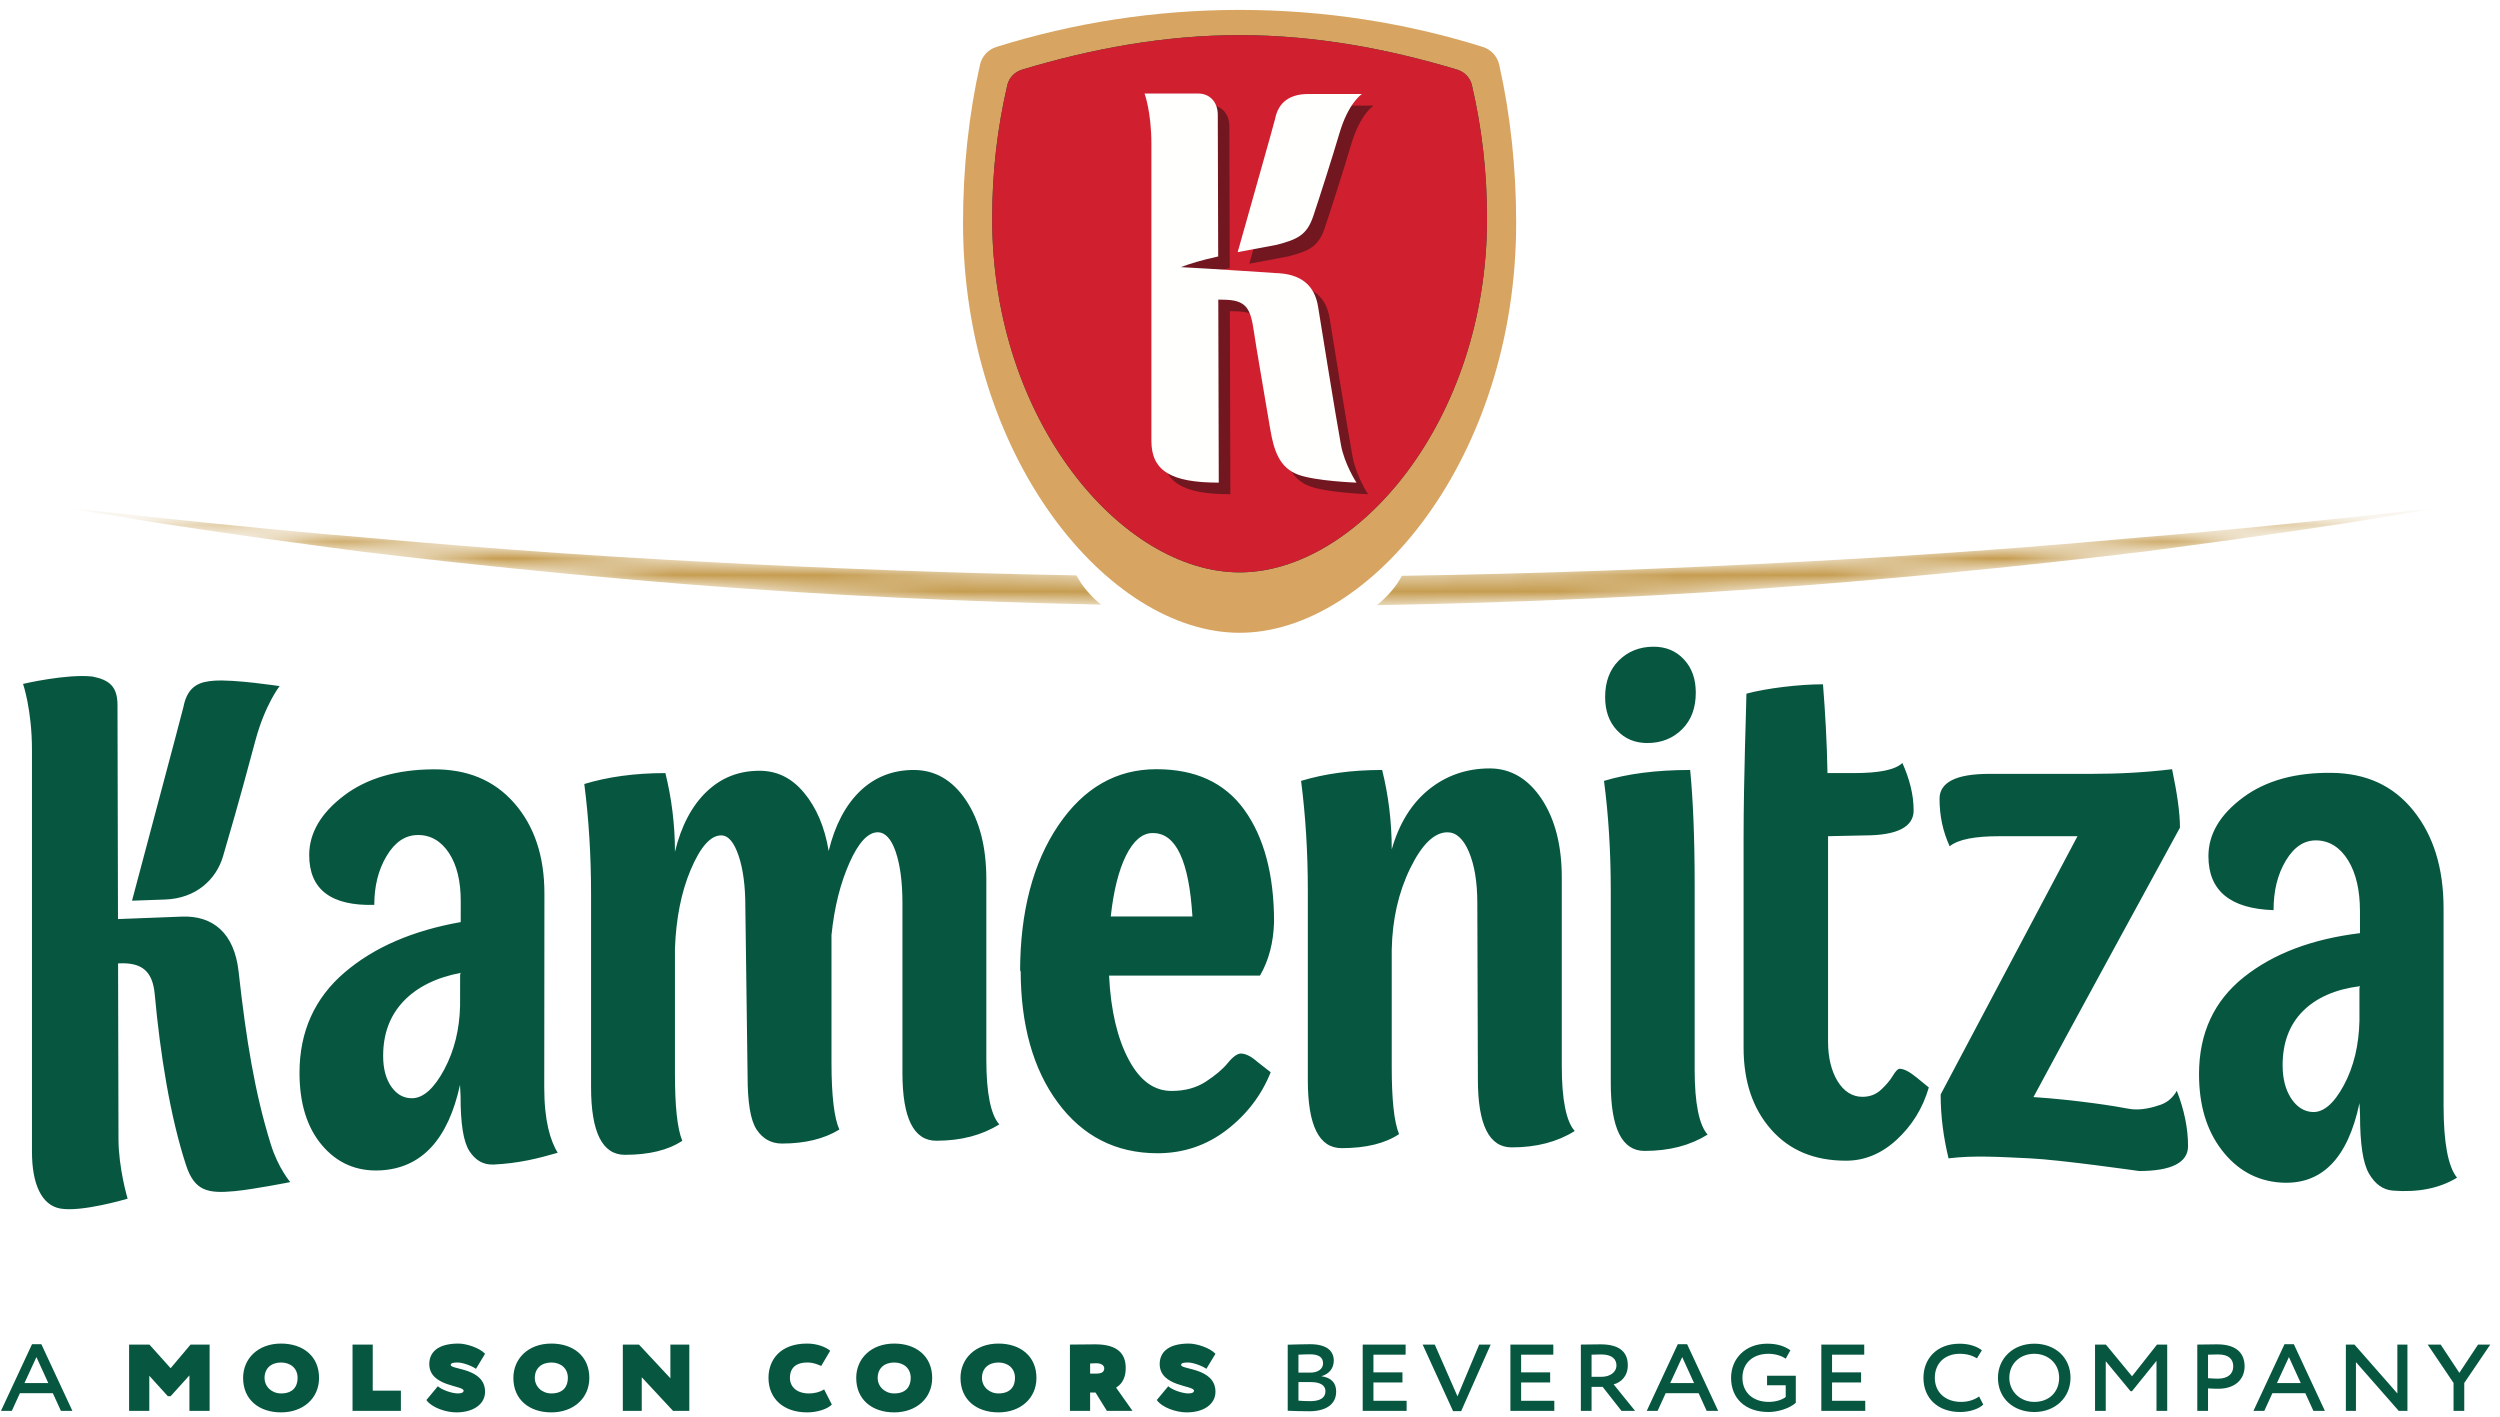 <svg xmlns="http://www.w3.org/2000/svg" width="150" height="85" viewBox="0 0 150 85" fill="none"><mask id="mask0" maskUnits="userSpaceOnUse" x="4" y="30" width="143" height="7"><path d="M128.533 32.236C122.613 32.777 116.689 33.223 110.759 33.557C98.9 34.235 87.031 34.63 75.159 34.61C63.286 34.632 51.413 34.236 39.555 33.561C33.627 33.226 27.7 32.778 21.781 32.24C15.856 31.758 9.945 31.111 4.031 30.475C9.895 31.507 15.792 32.325 21.697 33.098C27.608 33.815 33.533 34.412 39.467 34.913C51.336 35.913 63.248 36.357 75.159 36.379C87.068 36.359 98.978 35.915 110.848 34.917C116.781 34.416 122.708 33.815 128.617 33.1C134.522 32.325 140.421 31.509 146.286 30.475C140.369 31.111 134.459 31.755 128.533 32.236Z" fill="white"/></mask><g mask="url(#mask0)"><path fill-rule="evenodd" clip-rule="evenodd" d="M146.286 30.475L144.33 30.812C139.762 31.58 135.176 32.229 130.585 32.84L128.617 33.1L126.4 33.362C121.966 33.877 117.521 34.33 113.073 34.724L110.848 34.917L108.869 35.078C100.133 35.768 91.376 36.161 82.615 36.31C83.266 35.78 83.776 35.187 84.113 34.548C92.11 34.427 100.105 34.132 108.096 33.705L110.759 33.557L113.3 33.407C118.382 33.094 123.459 32.7 128.533 32.236C133.612 31.824 138.68 31.292 143.751 30.747L146.286 30.475ZM4.031 30.475L6.565 30.748C10.91 31.215 15.255 31.674 19.605 32.056L21.781 32.24L24.318 32.465C28.547 32.831 32.78 33.148 37.015 33.41L39.555 33.561L41.927 33.692C49.477 34.098 57.032 34.386 64.589 34.523C64.919 35.157 65.421 35.749 66.061 36.277C57.868 36.108 49.679 35.724 41.509 35.08L39.467 34.913L37.242 34.721C32.793 34.326 28.35 33.876 23.914 33.361L21.697 33.098L19.729 32.838C14.482 32.141 9.243 31.393 4.031 30.475Z" fill="#C69D51"/></g><path fill-rule="evenodd" clip-rule="evenodd" d="M44.72 54.378C44.72 53.163 44.585 52.135 44.315 51.34C44.044 50.545 43.707 50.124 43.268 50.124C42.626 50.124 42.018 50.826 41.444 52.181C40.869 53.537 40.564 55.127 40.497 56.902V64.428C40.497 66.344 40.632 67.7 40.936 68.448C40.092 69.009 38.943 69.289 37.491 69.289C36.139 69.289 35.463 67.933 35.463 65.222V53.63C35.463 51.34 35.328 49.143 35.058 47.04C36.443 46.619 38.065 46.385 39.923 46.385C40.295 47.881 40.497 49.47 40.497 51.106C40.869 49.563 41.511 48.348 42.389 47.507C43.268 46.666 44.315 46.246 45.565 46.246C46.612 46.246 47.491 46.666 48.234 47.554C48.977 48.442 49.483 49.611 49.721 51.059C50.092 49.517 50.734 48.302 51.612 47.46C52.491 46.619 53.572 46.198 54.822 46.198C56.106 46.198 57.153 46.806 57.964 48.021C58.774 49.236 59.18 50.826 59.18 52.742V63.583C59.18 65.593 59.45 66.901 59.957 67.462C58.91 68.117 57.66 68.444 56.174 68.444C54.822 68.444 54.146 67.088 54.146 64.377V54.191C54.146 52.929 54.011 51.901 53.741 51.106C53.47 50.311 53.099 49.937 52.66 49.937C52.086 49.937 51.511 50.545 50.971 51.761C50.43 52.976 50.058 54.425 49.889 56.107V63.752C49.889 65.762 50.058 67.117 50.363 67.772C49.45 68.332 48.301 68.613 46.917 68.613C46.274 68.613 45.767 68.332 45.396 67.772C45.025 67.211 44.855 66.136 44.855 64.546L44.72 54.378ZM69.146 49.984C68.538 49.984 67.997 50.452 67.558 51.34C67.119 52.228 66.815 53.444 66.645 54.986H71.545C71.342 51.667 70.565 49.984 69.18 49.984H69.146ZM61.206 58.305C61.206 54.705 61.983 51.761 63.504 49.517C65.024 47.273 66.983 46.152 69.382 46.152C71.713 46.152 73.47 46.946 74.653 48.582C75.835 50.218 76.444 52.462 76.444 55.313C76.41 56.528 76.139 57.604 75.599 58.538H66.544C66.645 60.642 67.051 62.325 67.727 63.586C68.402 64.849 69.248 65.456 70.295 65.456C71.106 65.456 71.781 65.269 72.355 64.895C72.93 64.52 73.369 64.147 73.673 63.774C73.977 63.399 74.247 63.213 74.45 63.213C74.754 63.213 75.092 63.399 75.463 63.727L76.241 64.334C75.7 65.69 74.822 66.858 73.605 67.794C72.389 68.728 71.004 69.195 69.45 69.195C66.95 69.195 64.957 68.167 63.47 66.157C61.983 64.147 61.24 61.483 61.24 58.211L61.206 58.305ZM88.639 54.191C88.639 52.929 88.47 51.901 88.132 51.106C87.795 50.311 87.355 49.938 86.849 49.938C86.072 49.938 85.328 50.638 84.618 52.087C83.909 53.537 83.537 55.173 83.504 56.995V64.028C83.504 65.945 83.639 67.3 83.943 68.048C83.099 68.609 81.95 68.889 80.497 68.889C79.145 68.889 78.47 67.533 78.47 64.823V53.443C78.47 51.153 78.335 48.956 78.065 46.853C79.45 46.432 81.071 46.198 82.929 46.198C83.301 47.694 83.504 49.283 83.504 50.965C83.943 49.423 84.686 48.209 85.734 47.366C86.781 46.526 87.997 46.105 89.382 46.105C90.632 46.105 91.679 46.712 92.491 47.927C93.301 49.143 93.707 50.732 93.707 52.648V63.981C93.707 65.991 93.977 67.3 94.484 67.861C93.436 68.516 92.187 68.843 90.7 68.843C89.348 68.843 88.673 67.487 88.673 64.776L88.639 54.191ZM97.119 39.639C97.659 39.093 98.369 38.802 99.213 38.802C99.957 38.802 100.565 39.057 101.037 39.566C101.511 40.075 101.747 40.729 101.747 41.565C101.747 42.473 101.477 43.2 100.936 43.745C100.396 44.291 99.686 44.582 98.842 44.582C98.098 44.582 97.49 44.327 97.017 43.818C96.544 43.31 96.308 42.655 96.308 41.819C96.308 40.91 96.578 40.184 97.119 39.639ZM96.646 53.443C96.646 51.106 96.511 48.909 96.24 46.853C97.626 46.432 99.349 46.198 101.41 46.198C101.578 47.928 101.68 50.218 101.68 53.069V64.194C101.68 66.204 101.95 67.513 102.457 68.074C101.41 68.728 100.159 69.055 98.672 69.055C97.321 69.055 96.646 67.699 96.646 64.988V53.443ZM109.683 50.172V62.491C109.683 63.472 109.886 64.267 110.257 64.874C110.629 65.481 111.136 65.809 111.744 65.809C112.183 65.809 112.555 65.669 112.859 65.388C113.163 65.108 113.399 64.827 113.568 64.547C113.737 64.267 113.872 64.126 113.974 64.126C114.244 64.126 114.582 64.313 114.987 64.641L115.73 65.248C115.359 66.51 114.717 67.539 113.805 68.38C112.893 69.221 111.879 69.642 110.764 69.642C108.872 69.642 107.385 69.034 106.27 67.773C105.156 66.51 104.615 64.874 104.615 62.864V50.358C104.615 46.584 104.785 42.227 104.785 41.619C106.001 41.292 107.959 41.057 109.379 41.057C109.514 42.739 109.615 44.516 109.649 46.385H111.237C112.723 46.385 113.703 46.199 114.143 45.778C114.582 46.76 114.818 47.694 114.818 48.629C114.818 49.611 113.838 50.125 111.879 50.125L109.683 50.172ZM121.797 69.501C119.98 69.416 118.433 69.313 116.912 69.501C116.608 68.238 116.439 66.977 116.439 65.668L124.649 50.172H119.987C118.5 50.172 117.487 50.359 116.98 50.779C116.575 49.89 116.372 48.956 116.372 47.928C116.372 46.946 117.351 46.432 119.345 46.432H125.46C127.183 46.432 128.805 46.339 130.325 46.152C130.629 47.6 130.798 48.769 130.798 49.657C130.798 49.657 123.402 63.202 122.008 65.824C124.543 65.992 126.976 66.375 127.702 66.522C128.429 66.669 129.222 66.428 129.628 66.288C130.034 66.148 130.371 65.867 130.608 65.447C131.047 66.568 131.283 67.69 131.283 68.765C131.283 69.747 130.304 70.261 128.345 70.261C128.345 70.261 123.613 69.585 121.797 69.501ZM13.384 51.37C13.792 49.968 14.257 48.418 15.321 44.441C15.901 42.275 16.777 41.167 16.777 41.167C16.776 41.168 14.025 40.745 12.815 40.844C12.078 40.905 11.265 41.07 11.006 42.416C10.932 42.766 7.92 54.015 7.921 54.042C7.92 54.042 8.807 54.01 9.914 53.971C11.759 53.905 12.977 52.771 13.384 51.37ZM16.245 68.649C15.287 65.562 14.774 62.413 14.315 58.287C14.058 55.971 12.765 54.929 10.92 54.996C10.023 55.028 8.454 55.09 7.079 55.144C7.064 48.703 7.05 42.714 7.05 42.311C7.05 41.17 6.541 40.794 5.555 40.593C4.02 40.417 1.383 41.032 1.383 41.034C1.383 41.034 1.919 42.593 1.918 44.998C1.918 51.631 1.919 63.261 1.918 69.104C1.918 71.063 2.504 72.309 3.612 72.512C4.906 72.746 7.658 71.917 7.657 71.921C7.657 71.921 7.112 70.097 7.109 68.335C7.103 65.741 7.094 61.821 7.085 57.805C7.104 57.803 7.126 57.803 7.145 57.802C8.547 57.737 9.158 58.298 9.284 59.658C9.609 63.217 10.206 66.978 11.159 69.9C11.672 71.471 12.473 71.622 14.091 71.468C15.208 71.362 17.416 70.926 17.416 70.926C17.416 70.926 16.689 70.083 16.245 68.649ZM27.641 58.371C26.159 58.657 25.013 59.228 24.204 60.083C23.394 60.939 22.99 62.027 22.989 63.344C22.987 64.123 23.156 64.749 23.492 65.221C23.828 65.692 24.265 65.915 24.772 65.892C25.412 65.863 26.051 65.3 26.659 64.162C27.266 63.022 27.57 61.757 27.605 60.353C27.606 59.725 27.607 59.097 27.608 58.469C27.618 58.436 27.63 58.403 27.641 58.371ZM27.601 65.09C26.89 68.357 25.306 70.084 22.848 70.221C21.4 70.302 20.222 69.784 19.314 68.707C18.406 67.629 17.969 66.175 17.97 64.353C17.973 61.892 18.882 59.883 20.668 58.354C22.453 56.823 24.781 55.833 27.643 55.325C27.644 54.907 27.644 54.488 27.644 54.07C27.645 52.861 27.41 51.9 26.94 51.182C26.469 50.465 25.829 50.088 25.054 50.101C24.314 50.114 23.706 50.512 23.201 51.351C22.696 52.19 22.458 53.171 22.457 54.293C19.863 54.362 18.55 53.368 18.552 51.301C18.554 49.974 19.261 48.779 20.643 47.732C22.025 46.685 23.811 46.18 25.967 46.16C28.022 46.139 29.639 46.802 30.851 48.181C32.062 49.56 32.667 51.372 32.665 53.624C32.661 57.331 32.658 61.515 32.655 65.222C32.653 67.284 33.025 68.44 33.46 69.167C32.259 69.512 31.134 69.799 29.618 69.872C29.012 69.901 28.54 69.635 28.17 69.074C27.8 68.513 27.632 67.409 27.634 65.765C27.623 65.54 27.613 65.315 27.601 65.09ZM141.6 59.17C140.119 59.358 138.975 59.861 138.167 60.675C137.36 61.49 136.957 62.569 136.957 63.917C136.957 64.717 137.127 65.375 137.463 65.895C137.8 66.414 138.236 66.691 138.742 66.721C139.382 66.76 140.02 66.247 140.626 65.123C141.231 63.999 141.534 62.703 141.567 61.239C141.567 60.583 141.566 59.927 141.566 59.271C141.578 59.237 141.588 59.204 141.6 59.17ZM141.568 66.188C140.863 69.531 139.283 71.123 136.826 70.953C135.379 70.853 134.201 70.179 133.291 68.984C132.381 67.79 131.943 66.285 131.941 64.456C131.94 61.986 132.847 60.051 134.631 58.628C136.414 57.208 138.738 56.339 141.599 55.989C141.599 55.551 141.598 55.113 141.598 54.676C141.597 53.414 141.362 52.397 140.891 51.627C140.419 50.859 139.778 50.441 139.004 50.424C138.263 50.407 137.657 50.795 137.153 51.632C136.648 52.469 136.412 53.46 136.414 54.609C133.821 54.525 132.506 53.448 132.505 51.372C132.505 50.036 133.211 48.864 134.59 47.843C135.971 46.821 137.756 46.342 139.911 46.371C141.967 46.398 143.584 47.127 144.796 48.627C146.008 50.127 146.614 52.09 146.614 54.492C146.614 58.446 146.615 62.4 146.615 66.354C146.616 68.553 146.884 70.004 147.423 70.66C146.378 71.297 145.103 71.553 143.589 71.438C142.984 71.393 142.511 71.054 142.142 70.421C141.772 69.787 141.602 68.615 141.602 66.897C141.591 66.661 141.58 66.424 141.568 66.188Z" fill="#075740"/><path fill-rule="evenodd" clip-rule="evenodd" d="M1.467 82.985H2.897L2.186 81.425L1.467 82.985ZM1.921 80.652H2.481L4.344 84.653H3.655L3.17 83.592H1.194L0.709 84.653H0.058L1.921 80.652Z" fill="#075740"/><path fill-rule="evenodd" clip-rule="evenodd" d="M7.746 80.675H8.965L10.237 82.092L11.434 80.675H12.577V84.652H11.365V82.523L10.237 83.773H10.07L8.958 82.546V84.652H7.746V80.675Z" fill="#075740"/><path fill-rule="evenodd" clip-rule="evenodd" d="M16.864 83.606C17.576 83.606 17.856 83.19 17.856 82.675C17.856 82.091 17.425 81.751 16.864 81.751C16.282 81.751 15.873 82.091 15.873 82.675C15.873 83.206 16.312 83.606 16.864 83.606ZM16.864 80.614C18.182 80.614 19.144 81.372 19.144 82.675C19.144 83.903 18.182 84.743 16.864 84.743C15.548 84.743 14.586 83.985 14.586 82.675C14.586 81.523 15.471 80.614 16.864 80.614Z" fill="#075740"/><path fill-rule="evenodd" clip-rule="evenodd" d="M21.152 80.675H22.364V83.439H24.053V84.652H21.152V80.675Z" fill="#075740"/><path fill-rule="evenodd" clip-rule="evenodd" d="M25.757 81.841C25.757 81.197 26.196 80.614 27.506 80.614C27.998 80.614 28.785 80.879 29.104 81.228L28.559 82.129C28.249 81.917 27.726 81.75 27.46 81.75C27.188 81.75 27.044 81.781 27.044 81.902C27.044 82.182 29.104 82.069 29.104 83.508C29.104 84.236 28.422 84.743 27.385 84.743C26.756 84.743 25.909 84.463 25.583 84.001L26.272 83.175C26.507 83.394 27.12 83.606 27.476 83.606C27.718 83.606 27.816 83.538 27.816 83.44C27.816 83.115 25.757 83.205 25.757 81.841ZM33.081 83.606C33.793 83.606 34.072 83.19 34.072 82.675C34.072 82.091 33.641 81.751 33.081 81.751C32.498 81.751 32.089 82.091 32.089 82.675C32.089 83.206 32.528 83.606 33.081 83.606ZM33.081 80.614C34.398 80.614 35.36 81.372 35.36 82.675C35.36 83.903 34.398 84.743 33.081 84.743C31.764 84.743 30.802 83.985 30.802 82.675C30.802 81.523 31.687 80.614 33.081 80.614Z" fill="#075740"/><path fill-rule="evenodd" clip-rule="evenodd" d="M40.382 84.652L38.505 82.636V84.652H37.369V80.675H38.338L40.223 82.697V80.675H41.359V84.652H40.382Z" fill="#075740"/><path fill-rule="evenodd" clip-rule="evenodd" d="M49.91 84.273C49.653 84.539 49.054 84.743 48.425 84.743C47.01 84.743 46.109 83.918 46.109 82.674C46.109 81.599 46.805 80.614 48.425 80.614C49.039 80.614 49.554 80.826 49.811 81.045L49.274 81.956C49.046 81.871 48.834 81.75 48.425 81.75C47.843 81.75 47.396 82.008 47.396 82.674C47.396 83.213 47.812 83.607 48.539 83.607C48.82 83.607 49.153 83.546 49.448 83.364L49.91 84.273ZM53.652 83.606C54.364 83.606 54.643 83.19 54.643 82.675C54.643 82.091 54.212 81.751 53.652 81.751C53.069 81.751 52.661 82.091 52.661 82.675C52.661 83.206 53.099 83.606 53.652 83.606ZM53.652 80.614C54.969 80.614 55.931 81.372 55.931 82.675C55.931 83.903 54.969 84.743 53.652 84.743C52.335 84.743 51.373 83.985 51.373 82.675C51.373 81.523 52.259 80.614 53.652 80.614ZM59.908 83.606C60.62 83.606 60.9 83.19 60.9 82.675C60.9 82.091 60.468 81.751 59.908 81.751C59.325 81.751 58.917 82.091 58.917 82.675C58.917 83.206 59.356 83.606 59.908 83.606ZM59.908 80.614C61.225 80.614 62.187 81.372 62.187 82.675C62.187 83.903 61.225 84.743 59.908 84.743C58.591 84.743 57.629 83.985 57.629 82.675C57.629 81.523 58.515 80.614 59.908 80.614ZM65.407 81.811V82.417H65.755C66.081 82.417 66.255 82.333 66.255 82.092C66.255 82.001 66.171 81.796 65.786 81.796C65.627 81.796 65.483 81.804 65.407 81.811ZM64.196 84.653V80.675C64.446 80.675 65.18 80.66 65.71 80.66C67.08 80.66 67.543 81.243 67.543 82.076C67.543 82.902 67.118 83.152 66.966 83.258L67.951 84.653H66.414L65.733 83.554H65.407V84.653H64.196ZM69.581 81.841C69.581 81.197 70.02 80.614 71.33 80.614C71.822 80.614 72.609 80.879 72.928 81.228L72.383 82.129C72.073 81.917 71.549 81.75 71.284 81.75C71.011 81.75 70.868 81.781 70.868 81.902C70.868 82.182 72.928 82.069 72.928 83.508C72.928 84.236 72.246 84.743 71.209 84.743C70.58 84.743 69.732 84.463 69.407 84.001L70.096 83.175C70.331 83.394 70.944 83.606 71.299 83.606C71.542 83.606 71.64 83.538 71.64 83.44C71.64 83.115 69.581 83.205 69.581 81.841ZM77.907 82.925V84.039C78.028 84.054 78.376 84.069 78.611 84.069C79.194 84.069 79.527 83.88 79.527 83.471C79.527 83.115 79.209 82.925 78.648 82.925H77.907ZM77.907 81.281V82.356H78.634C79.042 82.356 79.383 82.159 79.383 81.804C79.383 81.448 79.14 81.258 78.596 81.258C78.391 81.258 78.05 81.273 77.907 81.281ZM77.263 80.683C77.506 80.675 78.179 80.652 78.603 80.652C79.648 80.652 80.027 81.091 80.027 81.637C80.027 82.114 79.724 82.448 79.293 82.569V82.577C79.853 82.652 80.17 82.956 80.17 83.493C80.17 84.311 79.482 84.675 78.566 84.675C78.171 84.675 77.52 84.66 77.263 84.645V80.683Z" fill="#075740"/><path fill-rule="evenodd" clip-rule="evenodd" d="M81.762 80.675H84.337V81.281H82.406V82.342H84.147V82.948H82.406V84.047H84.397V84.652H81.762V80.675Z" fill="#075740"/><path fill-rule="evenodd" clip-rule="evenodd" d="M87.669 84.668H87.184L85.359 80.675H86.087L87.449 83.781L88.752 80.675H89.441L87.669 84.668Z" fill="#075740"/><path fill-rule="evenodd" clip-rule="evenodd" d="M90.624 80.675H93.199V81.281H91.267V82.342H93.009V82.948H91.267V84.047H93.259V84.652H90.624V80.675Z" fill="#075740"/><path fill-rule="evenodd" clip-rule="evenodd" d="M95.494 81.281V82.607H96.107C96.577 82.607 96.986 82.349 96.986 81.925C96.986 81.584 96.766 81.266 96.063 81.266C95.925 81.266 95.63 81.273 95.494 81.281ZM94.851 84.653V80.675C95.094 80.675 95.707 80.66 96.032 80.66C97.296 80.66 97.668 81.228 97.668 81.917C97.668 82.584 97.251 82.948 96.819 83.062L98.106 84.653H97.289L96.16 83.213H95.494V84.653H94.851ZM100.213 82.985H101.644L100.932 81.425L100.213 82.985ZM100.667 80.652H101.227L103.09 84.653H102.401L101.916 83.592H99.94L99.456 84.653H98.804L100.667 80.652ZM106.023 82.546H107.748V84.167C107.363 84.516 106.658 84.721 106.113 84.721C104.72 84.721 103.864 83.91 103.864 82.667C103.864 81.53 104.712 80.621 106.03 80.621C106.643 80.621 107.06 80.765 107.423 81.016L107.143 81.523C106.885 81.341 106.507 81.228 106.105 81.228C105.197 81.228 104.546 81.765 104.546 82.667C104.546 83.554 105.182 84.114 106.128 84.114C106.5 84.114 106.908 84.008 107.143 83.819V83.115H106.023V82.546Z" fill="#075740"/><path fill-rule="evenodd" clip-rule="evenodd" d="M109.28 80.675H111.854V81.281H109.923V82.342H111.665V82.948H109.923V84.047H111.915V84.652H109.28V80.675Z" fill="#075740"/><path fill-rule="evenodd" clip-rule="evenodd" d="M118.996 84.273C118.716 84.547 118.163 84.721 117.61 84.721C116.286 84.721 115.407 83.91 115.407 82.667C115.407 81.561 116.164 80.622 117.581 80.622C118.148 80.622 118.61 80.781 118.913 81.016L118.618 81.5C118.337 81.334 118.027 81.228 117.581 81.228C116.702 81.228 116.089 81.788 116.089 82.667C116.089 83.531 116.71 84.114 117.671 84.114C118.066 84.114 118.451 84.001 118.746 83.788L118.996 84.273ZM122.058 84.114C122.982 84.114 123.549 83.485 123.549 82.667C123.549 81.819 122.898 81.228 122.058 81.228C121.202 81.228 120.559 81.819 120.559 82.667C120.559 83.493 121.218 84.114 122.058 84.114ZM122.058 80.621C123.3 80.621 124.231 81.44 124.231 82.667C124.231 83.864 123.3 84.721 122.058 84.721C120.808 84.721 119.877 83.902 119.877 82.667C119.877 81.515 120.771 80.621 122.058 80.621Z" fill="#075740"/><path fill-rule="evenodd" clip-rule="evenodd" d="M125.702 80.675H126.353L127.921 82.577L129.42 80.675H130.033V84.652H129.389V81.652L127.921 83.47H127.83L126.345 81.674V84.652H125.702V80.675Z" fill="#075740"/><path fill-rule="evenodd" clip-rule="evenodd" d="M132.481 81.281V82.69C132.677 82.705 132.875 82.72 133.071 82.72C133.662 82.72 133.995 82.44 133.995 81.986C133.995 81.554 133.73 81.266 133.086 81.266C132.919 81.266 132.647 81.273 132.481 81.281ZM131.837 84.653V80.675C132.08 80.675 132.738 80.66 133.026 80.66C134.291 80.66 134.676 81.289 134.676 81.986C134.676 82.72 134.147 83.326 133.094 83.326C132.942 83.326 132.685 83.319 132.481 83.303V84.653H131.837ZM136.616 82.985H138.046L137.335 81.425L136.616 82.985ZM137.07 80.652H137.63L139.493 84.653H138.804L138.319 83.592H136.343L135.858 84.653H135.207L137.07 80.652Z" fill="#075740"/><path fill-rule="evenodd" clip-rule="evenodd" d="M143.924 84.652L141.357 81.728V84.652H140.752V80.675H141.267L143.841 83.606V80.675H144.446V84.652H143.924Z" fill="#075740"/><path fill-rule="evenodd" clip-rule="evenodd" d="M147.856 82.978V84.652H147.213V82.978L145.66 80.675H146.44L147.561 82.372L148.682 80.675H149.416L147.856 82.978Z" fill="#075740"/><path fill-rule="evenodd" clip-rule="evenodd" d="M59.786 2.815C59.292 2.969 58.914 3.377 58.8 3.883C58.133 6.856 57.782 10.063 57.782 13.37C57.782 27.434 66.495 37.967 74.376 37.967C82.258 37.967 90.97 27.434 90.97 13.37C90.97 10.063 90.62 6.856 89.952 3.883C89.839 3.377 89.46 2.969 88.966 2.815C84.358 1.374 79.458 0.595 74.376 0.595C69.294 0.595 64.394 1.374 59.786 2.815Z" fill="#D7A461"/><path fill-rule="evenodd" clip-rule="evenodd" d="M61.324 4.179C60.882 4.312 60.543 4.665 60.441 5.1C59.845 7.664 59.53 10.273 59.53 13.126C59.53 25.257 67.326 34.342 74.376 34.342C81.427 34.342 89.221 25.257 89.221 13.126C89.221 10.273 88.908 7.664 88.311 5.1C88.209 4.665 87.87 4.312 87.428 4.179C83.306 2.936 78.923 2.108 74.376 2.108C69.829 2.108 65.446 2.936 61.324 4.179Z" fill="#075740"/><g filter="url(#filter0_i)"><path fill-rule="evenodd" clip-rule="evenodd" d="M61.324 4.179C60.882 4.312 60.543 4.665 60.441 5.1C59.845 7.664 59.53 10.273 59.53 13.126C59.53 25.257 67.326 34.342 74.376 34.342C81.427 34.342 89.221 25.257 89.221 13.126C89.221 10.273 88.908 7.664 88.311 5.1C88.209 4.665 87.87 4.312 87.428 4.179C83.306 2.936 78.923 2.108 74.376 2.108C69.829 2.108 65.446 2.936 61.324 4.179Z" fill="#D02030"/></g><path fill-rule="evenodd" clip-rule="evenodd" d="M79.778 19.087C79.575 17.834 78.775 17.108 77.192 17.078C77.192 17.078 73.346 16.816 71.548 16.724C72.121 16.508 72.796 16.3 73.786 16.083C73.773 11.546 73.763 7.719 73.763 7.598C73.763 6.742 73.21 6.309 72.602 6.309H69.368C69.368 6.309 69.78 7.399 69.78 9.341V27.152C69.78 28.964 70.989 29.654 73.822 29.654C73.822 27.473 73.807 23.867 73.793 18.672C73.987 18.679 74.179 18.676 74.36 18.687C75.476 18.759 75.735 19.244 75.923 20.549C76.054 21.457 76.49 23.953 76.905 26.419C77.12 27.7 77.448 28.754 78.581 29.175C79.63 29.564 82.084 29.654 82.084 29.654C82.084 29.654 81.363 28.554 81.152 27.384C80.781 25.329 80.004 20.474 79.778 19.087ZM79.18 6.337C78.133 6.337 77.405 6.796 77.205 7.815C77.159 8.048 75.608 13.494 74.957 15.824L77.306 15.383C78.535 15.059 79.105 14.806 79.487 13.678C79.841 12.629 80.683 9.988 81.052 8.726C81.601 6.842 82.414 6.337 82.414 6.337H79.18Z" fill="#72171F"/><path fill-rule="evenodd" clip-rule="evenodd" d="M79.083 18.391C78.879 17.138 78.08 16.412 76.497 16.383C76.497 16.383 72.65 16.12 70.852 16.028C71.425 15.812 72.1 15.605 73.091 15.387C73.079 10.85 73.067 7.023 73.067 6.902C73.067 6.046 72.514 5.613 71.906 5.613H68.673C68.673 5.613 69.084 6.703 69.084 8.645V26.456C69.084 28.268 70.294 28.958 73.126 28.958C73.126 26.777 73.111 23.171 73.097 17.977C73.291 17.983 73.483 17.98 73.664 17.991C74.78 18.063 75.039 18.549 75.227 19.853C75.358 20.762 75.795 23.257 76.209 25.723C76.425 27.004 76.752 28.058 77.886 28.479C78.934 28.869 81.389 28.958 81.389 28.958C81.389 28.958 80.667 27.858 80.456 26.688C80.085 24.633 79.308 19.778 79.083 18.391ZM78.484 5.641C77.437 5.641 76.709 6.101 76.509 7.119C76.463 7.352 74.913 12.798 74.261 15.128L76.61 14.687C77.839 14.363 78.409 14.11 78.791 12.982C79.145 11.933 79.987 9.292 80.356 8.03C80.906 6.146 81.718 5.641 81.718 5.641H78.484Z" fill="#FFFFFE"/><defs><filter id="filter0_i" x="59.53" y="2.108" width="29.691" height="32.235" filterUnits="userSpaceOnUse" color-interpolation-filters="sRGB"></filter></defs></svg>